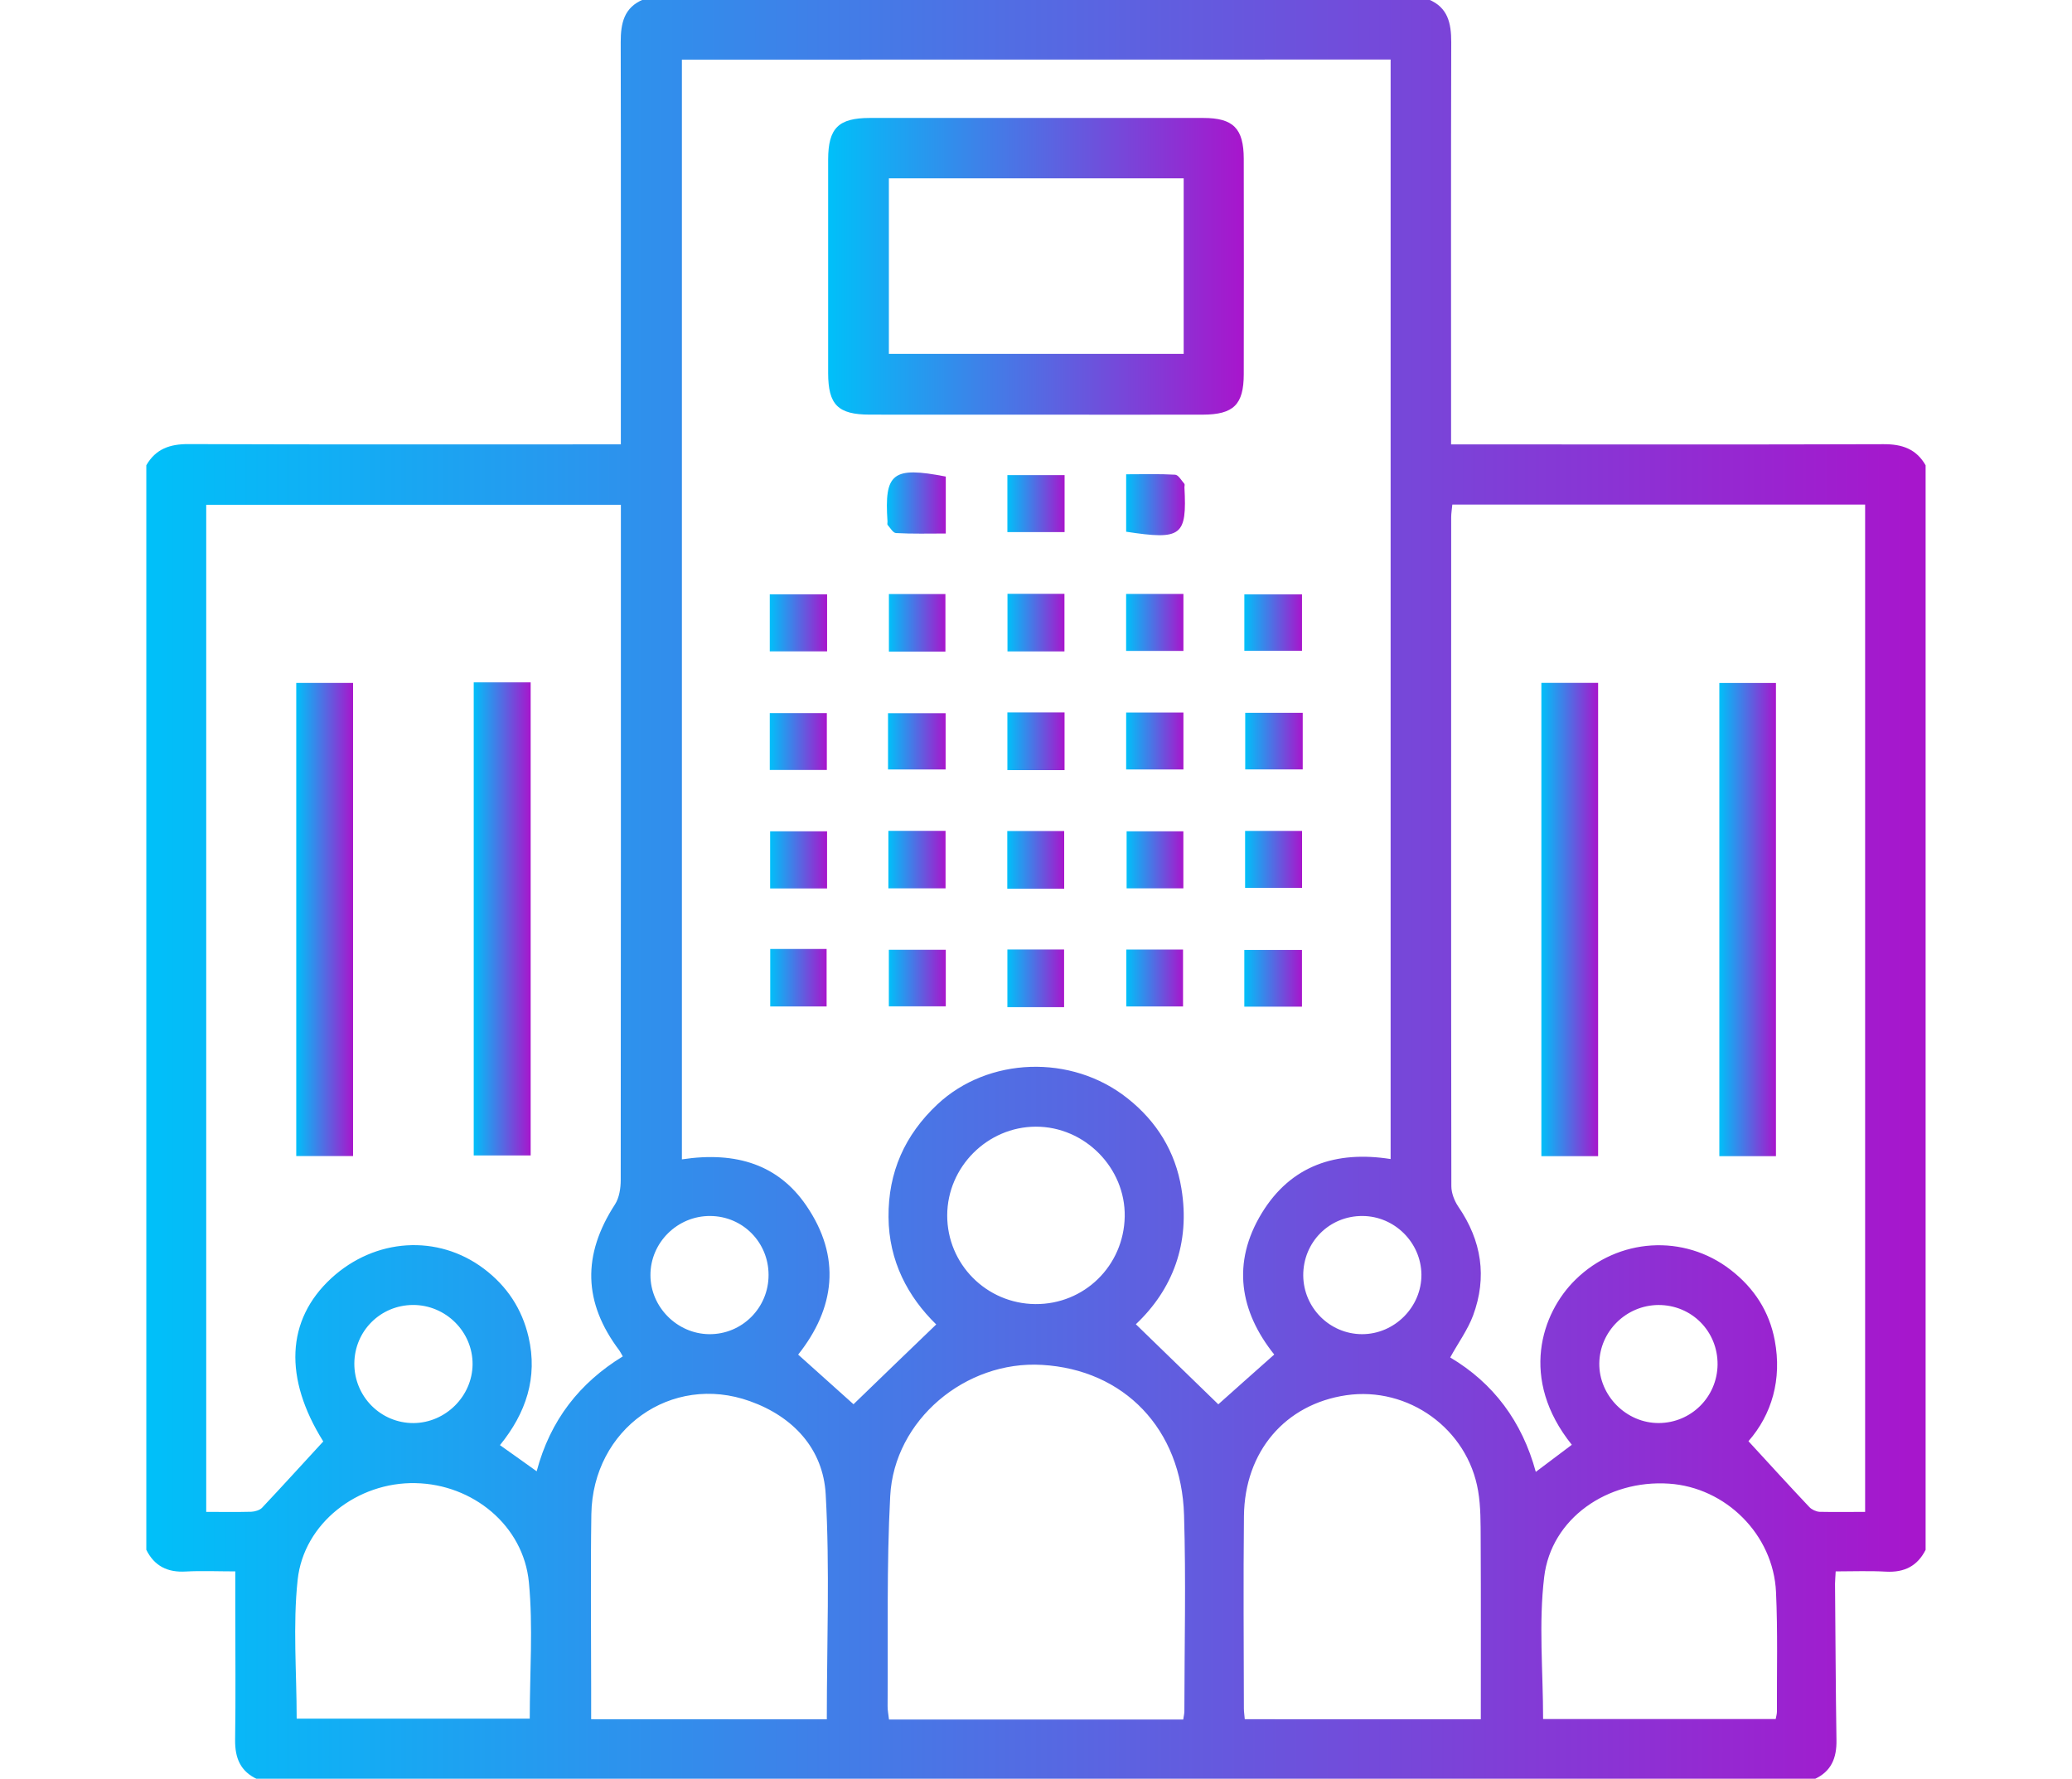<?xml version="1.0" encoding="utf-8"?>
<!-- Generator: Adobe Illustrator 16.0.0, SVG Export Plug-In . SVG Version: 6.00 Build 0)  -->
<!DOCTYPE svg PUBLIC "-//W3C//DTD SVG 1.1//EN" "http://www.w3.org/Graphics/SVG/1.1/DTD/svg11.dtd">
<svg version="1.1" id="Icon_Graphics" xmlns="http://www.w3.org/2000/svg" xmlns:xlink="http://www.w3.org/1999/xlink" x="0px"
	 y="0px" width="63.5px" height="54.5px" viewBox="0 0 63.5 54.5" enable-background="new 0 0 63.5 54.5" xml:space="preserve">
<g>
	
		<linearGradient id="SVGID_1_" gradientUnits="userSpaceOnUse" x1="210.484" y1="-267.75" x2="265.015" y2="-267.75" gradientTransform="matrix(1 0 0 -1 -206 -240.5)">
		<stop  offset="0" style="stop-color:#00C0F9"/>
		<stop  offset="1" style="stop-color:#A815CC"/>
	</linearGradient>
	<path fill="url(#SVGID_1_)" d="M4.484,47.486c0-11.08,0-22.155,0-33.23c0.287-0.5,0.719-0.651,1.287-0.649
		c4.206,0.016,8.411,0.008,12.617,0.008c0.194,0,0.385,0,0.639,0c0-0.25,0-0.459,0-0.668c0-3.886,0.005-7.773-0.004-11.658
		c0-0.575,0.099-1.061,0.692-1.305c8.022,0,16.044,0,24.069,0c0.59,0.244,0.692,0.728,0.692,1.303
		c-0.011,3.886-0.005,7.773-0.005,11.658c0,0.208,0,0.417,0,0.671c0.252,0,0.443,0,0.638,0c4.205,0,8.409,0.008,12.616-0.006
		c0.568-0.003,1.003,0.145,1.289,0.647c0,11.078,0,22.152,0,33.23c-0.253,0.5-0.654,0.697-1.213,0.668
		c-0.507-0.029-1.019-0.008-1.543-0.008c-0.007,0.172-0.02,0.273-0.02,0.377c0.015,1.598,0.019,3.195,0.044,4.789
		c0.01,0.549-0.156,0.969-0.683,1.203c-15.901,0-31.806,0-47.709,0c-0.52-0.236-0.69-0.648-0.684-1.203
		c0.02-1.348,0.005-2.693,0.005-4.043c0-0.363,0-0.723,0-1.123c-0.529,0-1.025-0.023-1.518,0.004
		C5.141,48.184,4.733,47.988,4.484,47.486z M20.898,1.827c0,11.255,0,22.472,0,33.696c1.688-0.256,2.964,0.18,3.807,1.408
		c1.091,1.588,0.88,3.16-0.244,4.574c0.623,0.561,1.208,1.082,1.696,1.521c0.841-0.816,1.675-1.617,2.535-2.445
		c-0.863-0.842-1.453-1.936-1.462-3.291c-0.011-1.375,0.5-2.516,1.499-3.453c1.551-1.451,4.106-1.549,5.823-0.186
		c0.892,0.703,1.471,1.633,1.654,2.764c0.278,1.678-0.27,3.098-1.396,4.16c0.882,0.855,1.722,1.67,2.527,2.453
		c0.53-0.471,1.108-0.99,1.714-1.525c-1.054-1.318-1.313-2.805-0.381-4.334c0.891-1.459,2.276-1.92,3.948-1.656
		c0-11.248,0-22.456,0-33.689C35.37,1.827,28.157,1.827,20.898,1.827z M57.16,46.324c0-10.342,0-20.602,0-30.864
		c-4.237,0-8.435,0-12.651,0c-0.013,0.147-0.035,0.269-0.035,0.39c-0.002,6.832-0.005,13.66,0.005,20.494
		c0,0.209,0.093,0.449,0.213,0.627c0.716,1.043,0.889,2.158,0.453,3.336c-0.164,0.439-0.453,0.834-0.701,1.285
		c1.324,0.787,2.202,1.959,2.623,3.506c0.413-0.311,0.758-0.568,1.104-0.83c-1.614-2.01-0.936-4.033,0.11-5.057
		c1.312-1.291,3.331-1.408,4.757-0.303c0.719,0.555,1.186,1.275,1.352,2.16c0.226,1.195-0.09,2.273-0.806,3.09
		c0.648,0.705,1.253,1.369,1.866,2.018c0.074,0.078,0.206,0.139,0.312,0.146C56.219,46.332,56.676,46.324,57.16,46.324z
		 M6.32,46.324c0.5,0,0.943,0.008,1.384-0.004c0.111-0.006,0.253-0.047,0.326-0.121c0.624-0.662,1.238-1.34,1.877-2.033
		c-1.209-1.934-1.145-3.717,0.245-5c1.344-1.236,3.266-1.355,4.677-0.293c0.71,0.535,1.169,1.232,1.369,2.092
		c0.29,1.242-0.079,2.334-0.876,3.314c0.39,0.277,0.739,0.523,1.125,0.801c0.419-1.574,1.321-2.711,2.639-3.52
		c-0.051-0.088-0.073-0.137-0.104-0.18c-1.109-1.469-1.142-2.926-0.135-4.477c0.131-0.203,0.176-0.494,0.176-0.746
		c0.008-6.705,0.005-13.411,0.005-20.118c0-0.19,0-0.382,0-0.572c-4.279,0-8.488,0-12.708,0C6.32,25.761,6.32,36.01,6.32,46.324z
		 M36.262,52.686c0.019-0.119,0.035-0.188,0.035-0.254c0.002-2.008,0.051-4.014-0.01-6.014c-0.078-2.637-1.838-4.453-4.354-4.598
		c-2.34-0.139-4.529,1.684-4.651,4.02c-0.113,2.143-0.063,4.289-0.08,6.436c-0.001,0.133,0.027,0.266,0.043,0.41
		C30.263,52.686,33.238,52.686,36.262,52.686z M25.339,52.68c0-2.328,0.094-4.615-0.034-6.895c-0.077-1.391-0.995-2.379-2.32-2.852
		c-2.413-0.867-4.82,0.85-4.862,3.463c-0.027,1.773-0.006,3.545-0.006,5.322c0,0.313,0,0.627,0,0.959
		C20.549,52.68,22.921,52.68,25.339,52.68z M45.382,52.678c0-1.865,0.005-3.688-0.004-5.512c-0.003-0.494,0.004-0.998-0.078-1.482
		c-0.32-1.908-2.145-3.211-4.043-2.934c-1.87,0.275-3.112,1.723-3.134,3.699c-0.021,1.969-0.006,3.938-0.002,5.906
		c0,0.1,0.019,0.199,0.027,0.322C40.559,52.678,42.93,52.678,45.382,52.678z M9.092,52.66c2.419,0,4.803,0,7.143,0
		c0-1.422,0.105-2.811-0.026-4.178c-0.166-1.738-1.716-3.006-3.479-3.039c-1.766-0.037-3.418,1.219-3.608,2.961
		C8.972,49.803,9.092,51.227,9.092,52.66z M54.419,52.672c0.018-0.09,0.038-0.16,0.038-0.225c-0.005-1.225,0.028-2.447-0.028-3.668
		c-0.082-1.762-1.543-3.205-3.279-3.32c-1.883-0.127-3.613,1.064-3.826,2.861c-0.172,1.426-0.033,2.885-0.033,4.352
		C49.639,52.672,52.019,52.672,54.419,52.672z M31.727,39.957c1.5,0.014,2.713-1.172,2.742-2.68c0.027-1.492-1.226-2.76-2.725-2.756
		c-1.482,0.004-2.71,1.232-2.715,2.715C29.025,38.73,30.229,39.943,31.727,39.957z M23.554,39.059
		c-0.002-0.996-0.791-1.793-1.783-1.801c-1.007-0.01-1.841,0.814-1.837,1.814c0.001,0.975,0.817,1.795,1.796,1.807
		C22.739,40.891,23.559,40.072,23.554,39.059z M39.94,39.084c0.01,0.986,0.808,1.789,1.797,1.795c1,0.004,1.834-0.834,1.825-1.83
		c-0.012-0.98-0.825-1.787-1.807-1.791C40.739,37.252,39.934,38.061,39.94,39.084z M10.859,41.775
		c-0.005,1.014,0.809,1.832,1.816,1.828c0.979-0.008,1.798-0.82,1.808-1.797c0.009-1-0.822-1.826-1.829-1.822
		C11.658,39.99,10.867,40.781,10.859,41.775z M52.638,41.811c0.009-1.02-0.794-1.828-1.812-1.826
		c-0.985,0.006-1.797,0.801-1.813,1.783c-0.013,0.992,0.828,1.84,1.826,1.834C51.827,43.596,52.626,42.805,52.638,41.811z"/>
	
		<linearGradient id="SVGID_2_" gradientUnits="userSpaceOnUse" x1="231.377" y1="-248.659" x2="244.12" y2="-248.659" gradientTransform="matrix(1 0 0 -1 -206 -240.5)">
		<stop  offset="0" style="stop-color:#00C0F9"/>
		<stop  offset="1" style="stop-color:#A815CC"/>
	</linearGradient>
	<path fill="url(#SVGID_2_)" d="M31.707,12.705c-1.684,0-3.37,0.003-5.055-0.001c-0.973-0.002-1.27-0.302-1.272-1.272
		c-0.002-2.181-0.002-4.362,0-6.542c0.002-0.965,0.313-1.275,1.279-1.276c3.405-0.001,6.809-0.001,10.216,0
		c0.923,0,1.24,0.322,1.242,1.254c0.004,2.199,0.004,4.4,0,6.599c-0.002,0.93-0.312,1.234-1.252,1.238
		C35.146,12.709,33.426,12.705,31.707,12.705z M36.276,5.465c-3.05,0-6.039,0-9.035,0c0,1.817,0,3.595,0,5.378
		c3.032,0,6.021,0,9.035,0C36.276,9.037,36.276,7.27,36.276,5.465z"/>
	
		<linearGradient id="SVGID_3_" gradientUnits="userSpaceOnUse" x1="236.873" y1="-270.477" x2="238.611" y2="-270.477" gradientTransform="matrix(1 0 0 -1 -206 -240.5)">
		<stop  offset="0" style="stop-color:#00C0F9"/>
		<stop  offset="1" style="stop-color:#A815CC"/>
	</linearGradient>
	<path fill="url(#SVGID_3_)" d="M32.611,30.859c-0.579,0-1.141,0-1.738,0c0-0.59,0-1.16,0-1.766c0.575,0,1.13,0,1.738,0
		C32.611,29.672,32.611,30.254,32.611,30.859z"/>
	
		<linearGradient id="SVGID_4_" gradientUnits="userSpaceOnUse" x1="236.871" y1="-266.847" x2="238.614" y2="-266.847" gradientTransform="matrix(1 0 0 -1 -206 -240.5)">
		<stop  offset="0" style="stop-color:#00C0F9"/>
		<stop  offset="1" style="stop-color:#A815CC"/>
	</linearGradient>
	<path fill="url(#SVGID_4_)" d="M32.614,27.231c-0.587,0-1.147,0-1.744,0c0-0.591,0-1.165,0-1.769c0.58,0,1.139,0,1.744,0
		C32.614,26.031,32.614,26.601,32.614,27.231z"/>
	
		<linearGradient id="SVGID_5_" gradientUnits="userSpaceOnUse" x1="236.873" y1="-255.931" x2="238.626" y2="-255.931" gradientTransform="matrix(1 0 0 -1 -206 -240.5)">
		<stop  offset="0" style="stop-color:#00C0F9"/>
		<stop  offset="1" style="stop-color:#A815CC"/>
	</linearGradient>
	<path fill="url(#SVGID_5_)" d="M30.873,14.558c0.603,0,1.161,0,1.753,0c0,0.587,0,1.144,0,1.745c-0.58,0-1.147,0-1.753,0
		C30.873,15.732,30.873,15.178,30.873,14.558z"/>
	
		<linearGradient id="SVGID_6_" gradientUnits="userSpaceOnUse" x1="236.876" y1="-259.576" x2="238.622" y2="-259.576" gradientTransform="matrix(1 0 0 -1 -206 -240.5)">
		<stop  offset="0" style="stop-color:#00C0F9"/>
		<stop  offset="1" style="stop-color:#A815CC"/>
	</linearGradient>
	<path fill="url(#SVGID_6_)" d="M30.876,18.194c0.587,0,1.148,0,1.746,0c0,0.593,0,1.165,0,1.765c-0.592,0-1.15,0-1.746,0
		C30.876,19.368,30.876,18.792,30.876,18.194z"/>
	
		<linearGradient id="SVGID_7_" gradientUnits="userSpaceOnUse" x1="236.873" y1="-263.213" x2="238.625" y2="-263.213" gradientTransform="matrix(1 0 0 -1 -206 -240.5)">
		<stop  offset="0" style="stop-color:#00C0F9"/>
		<stop  offset="1" style="stop-color:#A815CC"/>
	</linearGradient>
	<path fill="url(#SVGID_7_)" d="M32.625,23.597c-0.594,0-1.154,0-1.752,0c0-0.591,0-1.167,0-1.768c0.59,0,1.153,0,1.752,0
		C32.625,22.422,32.625,22.996,32.625,23.597z"/>
	
		<linearGradient id="SVGID_8_" gradientUnits="userSpaceOnUse" x1="233.24" y1="-270.468" x2="234.984" y2="-270.468" gradientTransform="matrix(1 0 0 -1 -206 -240.5)">
		<stop  offset="0" style="stop-color:#00C0F9"/>
		<stop  offset="1" style="stop-color:#A815CC"/>
	</linearGradient>
	<path fill="url(#SVGID_8_)" d="M28.985,29.102c0,0.572,0,1.127,0,1.732c-0.563,0-1.131,0-1.745,0c0-0.557,0-1.127,0-1.732
		C27.813,29.102,28.382,29.102,28.985,29.102z"/>
	
		<linearGradient id="SVGID_9_" gradientUnits="userSpaceOnUse" x1="240.518" y1="-270.466" x2="242.256" y2="-270.466" gradientTransform="matrix(1 0 0 -1 -206 -240.5)">
		<stop  offset="0" style="stop-color:#00C0F9"/>
		<stop  offset="1" style="stop-color:#A815CC"/>
	</linearGradient>
	<path fill="url(#SVGID_9_)" d="M34.518,29.094c0.578,0,1.134,0,1.738,0c0,0.566,0,1.131,0,1.744c-0.566,0-1.134,0-1.738,0
		C34.518,30.262,34.518,29.689,34.518,29.094z"/>
	
		<linearGradient id="SVGID_10_" gradientUnits="userSpaceOnUse" x1="244.134" y1="-270.475" x2="245.9" y2="-270.475" gradientTransform="matrix(1 0 0 -1 -206 -240.5)">
		<stop  offset="0" style="stop-color:#00C0F9"/>
		<stop  offset="1" style="stop-color:#A815CC"/>
	</linearGradient>
	<path fill="url(#SVGID_10_)" d="M38.134,30.844c0-0.6,0-1.146,0-1.738c0.581,0,1.152,0,1.767,0c0,0.561,0,1.133,0,1.738
		C39.321,30.844,38.75,30.844,38.134,30.844z"/>
	
		<linearGradient id="SVGID_11_" gradientUnits="userSpaceOnUse" x1="229.592" y1="-259.584" x2="231.348" y2="-259.584" gradientTransform="matrix(1 0 0 -1 -206 -240.5)">
		<stop  offset="0" style="stop-color:#00C0F9"/>
		<stop  offset="1" style="stop-color:#A815CC"/>
	</linearGradient>
	<path fill="url(#SVGID_11_)" d="M25.348,19.958c-0.608,0-1.167,0-1.757,0c0-0.589,0-1.148,0-1.747c0.584,0,1.154,0,1.757,0
		C25.348,18.786,25.348,19.346,25.348,19.958z"/>
	
		<linearGradient id="SVGID_12_" gradientUnits="userSpaceOnUse" x1="244.135" y1="-259.577" x2="245.901" y2="-259.577" gradientTransform="matrix(1 0 0 -1 -206 -240.5)">
		<stop  offset="0" style="stop-color:#00C0F9"/>
		<stop  offset="1" style="stop-color:#A815CC"/>
	</linearGradient>
	<path fill="url(#SVGID_12_)" d="M38.135,19.941c0-0.592,0-1.139,0-1.729c0.586,0,1.158,0,1.767,0c0,0.563,0,1.124,0,1.729
		C39.334,19.941,38.762,19.941,38.135,19.941z"/>
	
		<linearGradient id="SVGID_13_" gradientUnits="userSpaceOnUse" x1="229.592" y1="-263.221" x2="231.34" y2="-263.221" gradientTransform="matrix(1 0 0 -1 -206 -240.5)">
		<stop  offset="0" style="stop-color:#00C0F9"/>
		<stop  offset="1" style="stop-color:#A815CC"/>
	</linearGradient>
	<path fill="url(#SVGID_13_)" d="M25.34,23.592c-0.604,0-1.162,0-1.749,0c0-0.584,0-1.142,0-1.743c0.569,0,1.138,0,1.749,0
		C25.34,22.411,25.34,22.982,25.34,23.592z"/>
	
		<linearGradient id="SVGID_14_" gradientUnits="userSpaceOnUse" x1="233.215" y1="-263.215" x2="234.981" y2="-263.215" gradientTransform="matrix(1 0 0 -1 -206 -240.5)">
		<stop  offset="0" style="stop-color:#00C0F9"/>
		<stop  offset="1" style="stop-color:#A815CC"/>
	</linearGradient>
	<path fill="url(#SVGID_14_)" d="M27.215,23.577c0-0.59,0-1.135,0-1.725c0.587,0,1.159,0,1.765,0c0,0.563,0,1.121,0,1.725
		C28.411,23.577,27.84,23.577,27.215,23.577z"/>
	
		<linearGradient id="SVGID_15_" gradientUnits="userSpaceOnUse" x1="240.513" y1="-263.205" x2="242.268" y2="-263.205" gradientTransform="matrix(1 0 0 -1 -206 -240.5)">
		<stop  offset="0" style="stop-color:#00C0F9"/>
		<stop  offset="1" style="stop-color:#A815CC"/>
	</linearGradient>
	<path fill="url(#SVGID_15_)" d="M34.513,21.832c0.603,0,1.163,0,1.755,0c0,0.584,0,1.144,0,1.745c-0.578,0-1.149,0-1.755,0
		C34.513,23.007,34.513,22.447,34.513,21.832z"/>
	
		<linearGradient id="SVGID_16_" gradientUnits="userSpaceOnUse" x1="244.162" y1="-263.207" x2="245.924" y2="-263.207" gradientTransform="matrix(1 0 0 -1 -206 -240.5)">
		<stop  offset="0" style="stop-color:#00C0F9"/>
		<stop  offset="1" style="stop-color:#A815CC"/>
	</linearGradient>
	<path fill="url(#SVGID_16_)" d="M39.924,21.84c0,0.6,0,1.145,0,1.735c-0.58,0-1.148,0-1.762,0c0-0.56,0-1.129,0-1.735
		C38.731,21.84,39.301,21.84,39.924,21.84z"/>
	
		<linearGradient id="SVGID_17_" gradientUnits="userSpaceOnUse" x1="229.602" y1="-266.847" x2="231.347" y2="-266.847" gradientTransform="matrix(1 0 0 -1 -206 -240.5)">
		<stop  offset="0" style="stop-color:#00C0F9"/>
		<stop  offset="1" style="stop-color:#A815CC"/>
	</linearGradient>
	<path fill="url(#SVGID_17_)" d="M25.347,27.222c-0.582,0-1.143,0-1.745,0c0-0.568,0-1.141,0-1.75c0.569,0,1.14,0,1.745,0
		C25.347,26.053,25.347,26.625,25.347,27.222z"/>
	
		<linearGradient id="SVGID_18_" gradientUnits="userSpaceOnUse" x1="233.227" y1="-266.838" x2="234.978" y2="-266.838" gradientTransform="matrix(1 0 0 -1 -206 -240.5)">
		<stop  offset="0" style="stop-color:#00C0F9"/>
		<stop  offset="1" style="stop-color:#A815CC"/>
	</linearGradient>
	<path fill="url(#SVGID_18_)" d="M27.226,25.458c0.6,0,1.158,0,1.752,0c0,0.589,0,1.159,0,1.761c-0.582,0-1.152,0-1.752,0
		C27.226,26.634,27.226,26.077,27.226,25.458z"/>
	
		<linearGradient id="SVGID_19_" gradientUnits="userSpaceOnUse" x1="240.526" y1="-266.846" x2="242.266" y2="-266.846" gradientTransform="matrix(1 0 0 -1 -206 -240.5)">
		<stop  offset="0" style="stop-color:#00C0F9"/>
		<stop  offset="1" style="stop-color:#A815CC"/>
	</linearGradient>
	<path fill="url(#SVGID_19_)" d="M36.266,27.219c-0.579,0-1.135,0-1.739,0c0-0.568,0-1.14,0-1.748c0.56,0,1.13,0,1.739,0
		C36.266,26.049,36.266,26.621,36.266,27.219z"/>
	
		<linearGradient id="SVGID_20_" gradientUnits="userSpaceOnUse" x1="244.158" y1="-266.832" x2="245.904" y2="-266.832" gradientTransform="matrix(1 0 0 -1 -206 -240.5)">
		<stop  offset="0" style="stop-color:#00C0F9"/>
		<stop  offset="1" style="stop-color:#A815CC"/>
	</linearGradient>
	<path fill="url(#SVGID_20_)" d="M38.158,25.46c0.597,0,1.155,0,1.746,0c0,0.582,0,1.141,0,1.745c-0.56,0-1.129,0-1.746,0
		C38.158,26.649,38.158,26.077,38.158,25.46z"/>
	
		<linearGradient id="SVGID_21_" gradientUnits="userSpaceOnUse" x1="229.606" y1="-270.457" x2="231.334" y2="-270.457" gradientTransform="matrix(1 0 0 -1 -206 -240.5)">
		<stop  offset="0" style="stop-color:#00C0F9"/>
		<stop  offset="1" style="stop-color:#A815CC"/>
	</linearGradient>
	<path fill="url(#SVGID_21_)" d="M23.605,29.076c0.59,0,1.136,0,1.728,0c0,0.582,0,1.152,0,1.762c-0.557,0-1.129,0-1.728,0
		C23.605,30.254,23.605,29.672,23.605,29.076z"/>
	
		<linearGradient id="SVGID_22_" gradientUnits="userSpaceOnUse" x1="233.241" y1="-259.584" x2="234.974" y2="-259.584" gradientTransform="matrix(1 0 0 -1 -206 -240.5)">
		<stop  offset="0" style="stop-color:#00C0F9"/>
		<stop  offset="1" style="stop-color:#A815CC"/>
	</linearGradient>
	<path fill="url(#SVGID_22_)" d="M28.974,19.966c-0.602,0-1.145,0-1.732,0c0-0.59,0-1.16,0-1.765c0.574,0,1.131,0,1.732,0
		C28.974,18.776,28.974,19.348,28.974,19.966z"/>
	
		<linearGradient id="SVGID_23_" gradientUnits="userSpaceOnUse" x1="233.18" y1="-255.912" x2="234.984" y2="-255.912" gradientTransform="matrix(1 0 0 -1 -206 -240.5)">
		<stop  offset="0" style="stop-color:#00C0F9"/>
		<stop  offset="1" style="stop-color:#A815CC"/>
	</linearGradient>
	<path fill="url(#SVGID_23_)" d="M28.985,14.602c0,0.549,0,1.105,0,1.745c-0.516,0-1.021,0.014-1.524-0.014
		c-0.09-0.002-0.178-0.158-0.257-0.248c-0.019-0.021-0.003-0.069-0.005-0.104C27.098,14.493,27.356,14.286,28.985,14.602z"/>
	
		<linearGradient id="SVGID_24_" gradientUnits="userSpaceOnUse" x1="240.513" y1="-255.963" x2="242.315" y2="-255.963" gradientTransform="matrix(1 0 0 -1 -206 -240.5)">
		<stop  offset="0" style="stop-color:#00C0F9"/>
		<stop  offset="1" style="stop-color:#A815CC"/>
	</linearGradient>
	<path fill="url(#SVGID_24_)" d="M34.513,16.292c0-0.586,0-1.143,0-1.76c0.521,0,1.013-0.016,1.499,0.013
		c0.102,0.004,0.193,0.176,0.284,0.277c0.019,0.021,0.003,0.068,0.003,0.104C36.376,16.426,36.219,16.551,34.513,16.292z"/>
	
		<linearGradient id="SVGID_25_" gradientUnits="userSpaceOnUse" x1="240.512" y1="-259.571" x2="242.268" y2="-259.571" gradientTransform="matrix(1 0 0 -1 -206 -240.5)">
		<stop  offset="0" style="stop-color:#00C0F9"/>
		<stop  offset="1" style="stop-color:#A815CC"/>
	</linearGradient>
	<path fill="url(#SVGID_25_)" d="M34.512,18.199c0.607,0,1.166,0,1.756,0c0,0.587,0,1.145,0,1.745c-0.584,0-1.15,0-1.756,0
		C34.512,19.366,34.512,18.807,34.512,18.199z"/>
	
		<linearGradient id="SVGID_26_" gradientUnits="userSpaceOnUse" x1="258.691" y1="-268.676" x2="260.427" y2="-268.676" gradientTransform="matrix(1 0 0 -1 -206 -240.5)">
		<stop  offset="0" style="stop-color:#00C0F9"/>
		<stop  offset="1" style="stop-color:#A815CC"/>
	</linearGradient>
	<path fill="url(#SVGID_26_)" d="M54.427,35.424c-0.601,0-1.146,0-1.735,0c0-4.828,0-9.639,0-14.497c0.558,0,1.13,0,1.735,0
		C54.427,25.746,54.427,30.559,54.427,35.424z"/>
	
		<linearGradient id="SVGID_27_" gradientUnits="userSpaceOnUse" x1="253.237" y1="-268.673" x2="254.977" y2="-268.673" gradientTransform="matrix(1 0 0 -1 -206 -240.5)">
		<stop  offset="0" style="stop-color:#00C0F9"/>
		<stop  offset="1" style="stop-color:#A815CC"/>
	</linearGradient>
	<path fill="url(#SVGID_27_)" d="M48.977,35.424c-0.604,0-1.152,0-1.739,0c0-4.832,0-9.645,0-14.501c0.561,0,1.135,0,1.739,0
		C48.977,25.747,48.977,30.561,48.977,35.424z"/>
	
		<linearGradient id="SVGID_28_" gradientUnits="userSpaceOnUse" x1="215.078" y1="-268.673" x2="216.82" y2="-268.673" gradientTransform="matrix(1 0 0 -1 -206 -240.5)">
		<stop  offset="0" style="stop-color:#00C0F9"/>
		<stop  offset="1" style="stop-color:#A815CC"/>
	</linearGradient>
	<path fill="url(#SVGID_28_)" d="M10.82,35.422c-0.606,0-1.151,0-1.741,0c0-4.834,0-9.645,0-14.497c0.566,0,1.137,0,1.741,0
		C10.82,25.751,10.82,30.561,10.82,35.422z"/>
	
		<linearGradient id="SVGID_29_" gradientUnits="userSpaceOnUse" x1="220.518" y1="-268.655" x2="222.264" y2="-268.655" gradientTransform="matrix(1 0 0 -1 -206 -240.5)">
		<stop  offset="0" style="stop-color:#00C0F9"/>
		<stop  offset="1" style="stop-color:#A815CC"/>
	</linearGradient>
	<path fill="url(#SVGID_29_)" d="M14.518,20.908c0.59,0,1.149,0,1.745,0c0,4.829,0,9.643,0,14.495c-0.575,0-1.147,0-1.745,0
		C14.518,30.564,14.518,25.751,14.518,20.908z"/>
</g>
</svg>
